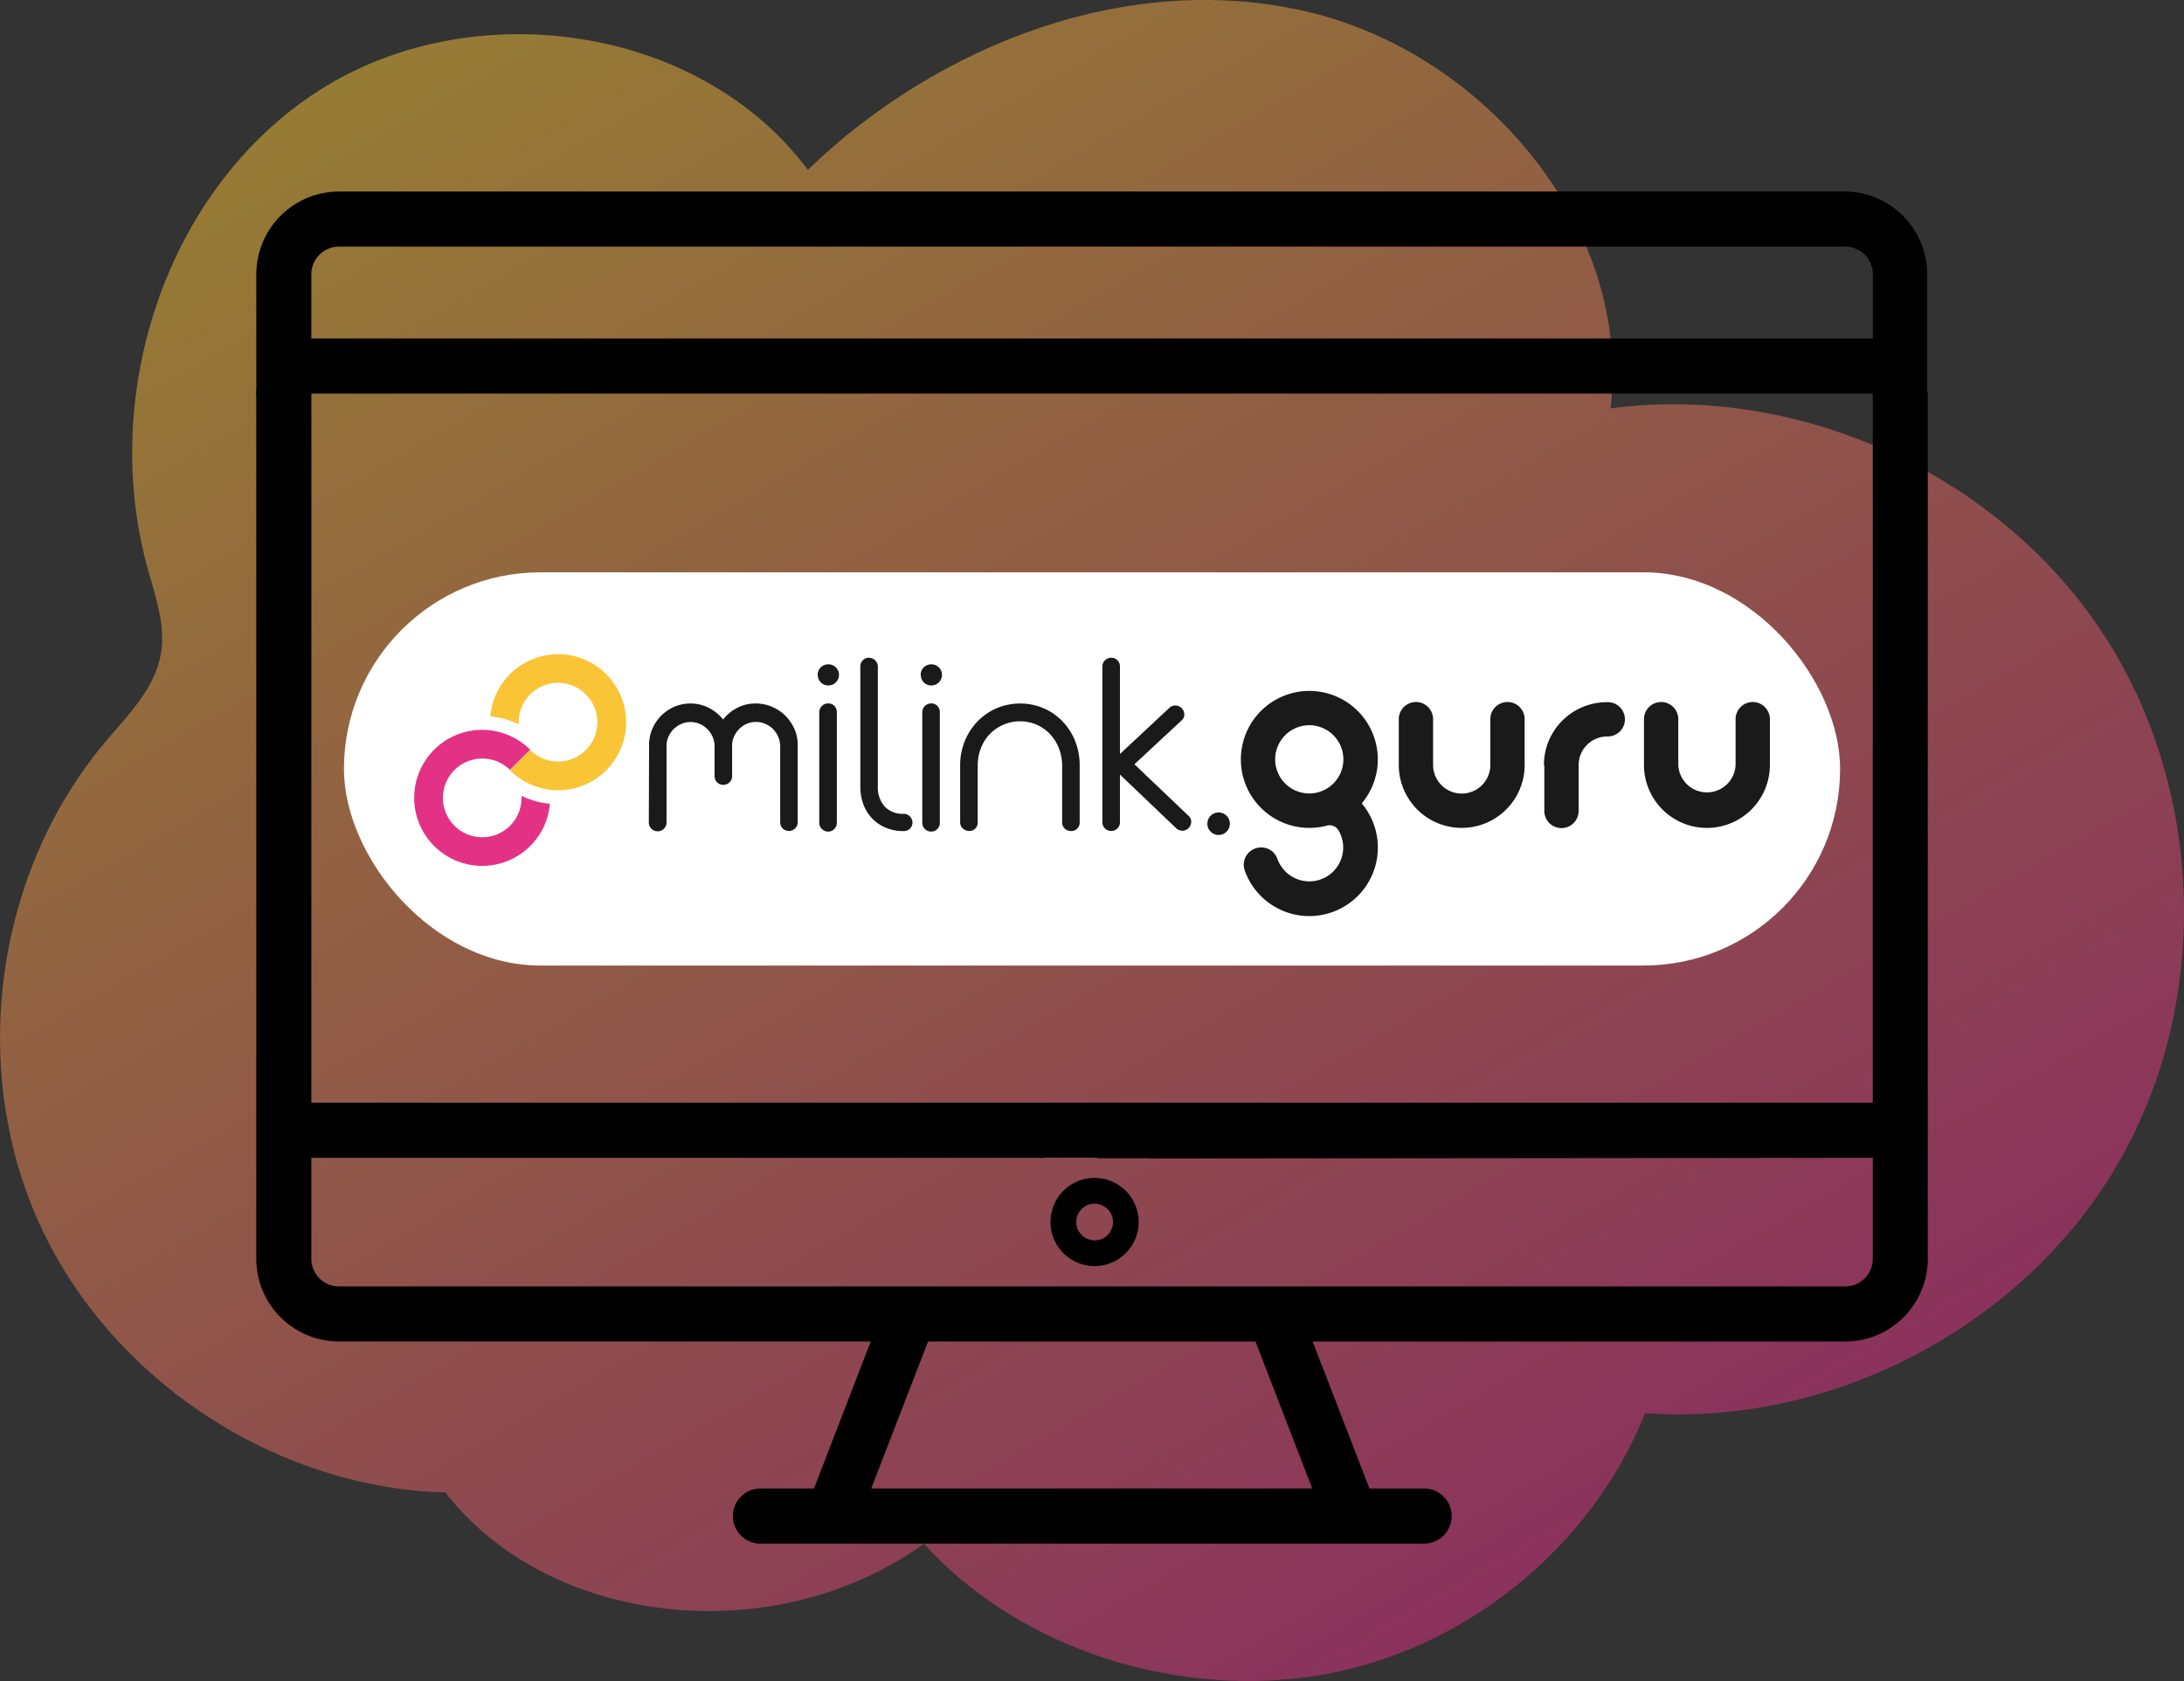 <svg xmlns="http://www.w3.org/2000/svg" xmlns:xlink="http://www.w3.org/1999/xlink" viewBox="0 0 417.49 321.3"><rect x="0" y="0" width="417.49" height="321.3" fill="#333333" stroke="none"/><defs><linearGradient id="Degradado_sin_nombre_4" x1="324.14" y1="392.74" x2="128.16" y2="87.18" gradientTransform="translate(-24.63 -97.99) rotate(2.67)" gradientUnits="userSpaceOnUse"><stop offset="0" stop-color="#e33286"/><stop offset="1" stop-color="#f9c436"/></linearGradient></defs><g id="Capa_2" data-name="Capa 2"><g id="Capa_1-2" data-name="Capa 1"><g opacity="0.5"><path d="M85.14,285.26c19.75,25.56,62.78,30.47,91.47,9.8,18.58,20.49,49.15,29.81,76.36,25s51.28-24.36,61.5-49.94c35.92,2.55,72.45-16.75,90.44-47.78s16.58-72.29-3.51-102.15-57.86-46.88-93.53-42.13c4.1-34.49-24-67.87-58-75.83s-70.44,6.12-95.45,30.23C133.69,4.62,90.15-1.39,61,17.29s-42,57.87-32.8,91.28c1.49,5.38,3.51,10.91,2.56,16.4-1.15,6.64-6.3,11.71-10.64,16.86C-.91,166.77-6,204,7.48,233.77s44.94,50.62,77.66,51.49" fill="url(#Degradado_sin_nombre_4)"/></g><path d="M361,75.32h7.4V69a5.28,5.28,0,0,1,0-.58,5.09,5.09,0,0,1,0-.56V52.41a15.82,15.82,0,0,0-15.8-15.8H64.79A15.82,15.82,0,0,0,49,52.41V67.88h0v7.42h7.48l.08-.07H361ZM358,64.7H59.52V52.41a5.28,5.28,0,0,1,5.27-5.27H352.71A5.27,5.27,0,0,1,358,52.41Z"/><path d="M363.25,70.32A5.27,5.27,0,0,0,358,75.59V210.77H59.52V75.59a5.27,5.27,0,1,0-10.53,0v165a15.82,15.82,0,0,0,15.8,15.81H166.45L155.6,284.51h-10a5.27,5.27,0,1,0,0,10.53H272a5.27,5.27,0,1,0,0-10.53H261.78l-10.85-28.09H352.71a15.82,15.82,0,0,0,15.8-15.81v-165A5.26,5.26,0,0,0,363.25,70.32ZM166.54,284.51l10.86-28.09H240l10.85,28.09ZM358,240.61a5.27,5.27,0,0,1-5.27,5.27H64.79a5.28,5.28,0,0,1-5.27-5.27V221.3H198.83s.1,0,.33.06a3.73,3.73,0,0,1,.84-.09h9.09a3.8,3.8,0,0,1,.92.11h8.73a4.23,4.23,0,0,1,.63.05h.18L358,221.3Z"/><path d="M209.24,242a8.43,8.43,0,1,1,8.43-8.43A8.44,8.44,0,0,1,209.24,242Zm0-11.94a3.51,3.51,0,1,0,3.52,3.51A3.52,3.52,0,0,0,209.24,230.08Z"/><rect x="65.75" y="109.39" width="286" height="75.16" rx="37.58" fill="#fff"/><path d="M97.49,157.84a7.52,7.52,0,1,1,0-10.67l3.87-3.87a13,13,0,1,0,0,18.4,12.82,12.82,0,0,0,3.75-8.07,15,15,0,0,1-5.43-1.53A7.5,7.5,0,0,1,97.49,157.84Z" fill="#e33286"/><path d="M97.49,128.86a12.8,12.8,0,0,0-3.75,8.07,15,15,0,0,1,5.43,1.53,7.48,7.48,0,0,1,2.18-5.74,7.52,7.52,0,1,1,0,10.63l0,0-3.87,3.87,0,0a13,13,0,1,0,0-18.35Z" fill="#f9c436"/><path d="M263.38,145.14a13.09,13.09,0,1,0-9.76,12.67,2,2,0,0,1,2.2.82,6.47,6.47,0,0,1-10.12,7.92,6.58,6.58,0,0,1-1.54-2.45,3.24,3.24,0,0,0-3.09-2.12,3.3,3.3,0,0,0-3.13,4.39,13.1,13.1,0,1,0,22.37-12.81,13.06,13.06,0,0,0,3.07-8.42m-19.62,0a6.52,6.52,0,1,1,6.52,6.52,6.52,6.52,0,0,1-6.52-6.52" fill="#1a1a1a"/><path d="M291.45,146.21v-8.75a3.28,3.28,0,1,0-6.56,0v8.75a5.47,5.47,0,1,1-10.94,0v-8.75a3.28,3.28,0,1,0-6.56,0v8.75a12,12,0,1,0,24.06,0" fill="#1a1a1a"/><path d="M295.21,146.21V155a3.28,3.28,0,1,0,6.56,0v-8.75a5.46,5.46,0,0,1,5.47-5.48h0a3.33,3.33,0,0,0,3.12-2,3.28,3.28,0,0,0-3-4.56h-.2a12.07,12.07,0,0,0-11.09,7.35,12.19,12.19,0,0,0-.94,4.69" fill="#1a1a1a"/><path d="M338.33,146.21v-8.75a3.28,3.28,0,1,0-6.56,0v8.75a5.48,5.48,0,0,1-10.95,0v-8.75a3.28,3.28,0,1,0-6.56,0v8.75a12,12,0,0,0,24.07,0" fill="#1a1a1a"/><path d="M124.08,142.39a7.77,7.77,0,0,1,.62-3.08,8,8,0,0,1,4.22-4.23,7.85,7.85,0,0,1,6.57.21,8.64,8.64,0,0,1,2.75,2.23,8,8,0,0,1,2.7-2.23,7.57,7.57,0,0,1,3.51-.83,7.94,7.94,0,0,1,3.1.62,8.12,8.12,0,0,1,2.56,1.7,8.4,8.4,0,0,1,1.74,2.53,7.46,7.46,0,0,1,.64,3.08v14.75a1.59,1.59,0,0,1-.51,1.21,1.69,1.69,0,0,1-2.36,0,1.64,1.64,0,0,1-.48-1.21V142.66a4.79,4.79,0,0,0-1.34-3.29,4.77,4.77,0,0,0-1.48-1,4.44,4.44,0,0,0-1.83-.38,4.25,4.25,0,0,0-1.71.34,4.6,4.6,0,0,0-1.4.94,4.82,4.82,0,0,0-1,1.37,4.34,4.34,0,0,0-.43,1.67.72.72,0,0,0,0,.13.57.57,0,0,1,0,.12v5.76a1.58,1.58,0,0,1-.5,1.21,1.67,1.67,0,0,1-1.19.48,1.58,1.58,0,0,1-1.18-.48,1.64,1.64,0,0,1-.48-1.21v-5.61a4.69,4.69,0,0,0-.36-1.82,4.88,4.88,0,0,0-1-1.51,4.7,4.7,0,0,0-1.45-1,4.36,4.36,0,0,0-1.8-.37,4.23,4.23,0,0,0-1.7.34,4.68,4.68,0,0,0-2.4,2.24,4.43,4.43,0,0,0-.47,1.63.74.74,0,0,0,0,.12c0,.05,0,.1,0,.15l0,14.71a1.71,1.71,0,0,1-.52,1.21,1.62,1.62,0,0,1-1.17.48,1.67,1.67,0,0,1-1.19-.48,1.59,1.59,0,0,1-.51-1.21Z" fill="#1a1a1a"/><path d="M156.31,129a1.92,1.92,0,0,1,.58-1.44,2,2,0,0,1,1.44-.58,2,2,0,0,1,1.45.58,2,2,0,0,1,0,2.86,2,2,0,0,1-1.45.6,2,2,0,0,1-2-2Zm.3,7.17a1.69,1.69,0,0,1,1.71-1.72,1.56,1.56,0,0,1,1.19.49,1.72,1.72,0,0,1,.46,1.23v21.08a1.61,1.61,0,0,1-.49,1.2,1.57,1.57,0,0,1-1.16.5,1.68,1.68,0,0,1-1.21-.5,1.62,1.62,0,0,1-.5-1.2Z" fill="#1a1a1a"/><path d="M172.71,155.55a1.6,1.6,0,0,1,1.2.48,1.63,1.63,0,0,1-1.17,2.82,8.9,8.9,0,0,1-3.31-.6,7.72,7.72,0,0,1-2.63-1.73,8,8,0,0,1-1.73-2.7,9.69,9.69,0,0,1-.61-3.53V127.44a1.68,1.68,0,0,1,.46-1.22,1.56,1.56,0,0,1,1.18-.5,1.71,1.71,0,0,1,1.2.5,1.61,1.61,0,0,1,.51,1.22v22.8a5.55,5.55,0,0,0,1.3,3.92A4.72,4.72,0,0,0,172.71,155.55Z" fill="#1a1a1a"/><path d="M176,129a1.92,1.92,0,0,1,.58-1.44,2,2,0,0,1,1.44-.58,2,2,0,0,1,1.45.58,2,2,0,0,1,0,2.86,2,2,0,0,1-1.45.6,2,2,0,0,1-2-2Zm.3,7.17a1.69,1.69,0,0,1,1.71-1.72,1.56,1.56,0,0,1,1.19.49,1.72,1.72,0,0,1,.46,1.23v21.08a1.61,1.61,0,0,1-.49,1.2,1.57,1.57,0,0,1-1.16.5,1.68,1.68,0,0,1-1.21-.5,1.62,1.62,0,0,1-.5-1.2Z" fill="#1a1a1a"/><path d="M183.54,146.3a12.23,12.23,0,0,1,.87-4.61,11.88,11.88,0,0,1,2.41-3.76,11.58,11.58,0,0,1,3.64-2.54,11.6,11.6,0,0,1,9.08,0,11.26,11.26,0,0,1,3.61,2.53,11.72,11.72,0,0,1,2.39,3.76,12.42,12.42,0,0,1,.85,4.61v10.88a1.62,1.62,0,0,1-.46,1.2,1.64,1.64,0,0,1-1.2.47,1.69,1.69,0,0,1-1.2-.47,1.57,1.57,0,0,1-.49-1.2V146.41a9.2,9.2,0,0,0-.6-3.33,8.34,8.34,0,0,0-1.67-2.71,7.9,7.9,0,0,0-2.55-1.83,7.69,7.69,0,0,0-3.23-.67,8,8,0,0,0-5.79,2.45,7.93,7.93,0,0,0-1.69,2.69,8.9,8.9,0,0,0-.61,3.32v10.83a1.65,1.65,0,0,1-.45,1.2,1.58,1.58,0,0,1-1.18.47,1.76,1.76,0,0,1-1.2-.47,1.53,1.53,0,0,1-.53-1.2Z" fill="#1a1a1a"/><path d="M214.09,148.05v9.11a1.66,1.66,0,0,1-1.66,1.67,1.68,1.68,0,0,1-1.2-.48,1.6,1.6,0,0,1-.5-1.19V127.41a1.6,1.6,0,0,1,.51-1.21,1.69,1.69,0,0,1,1.19-.48,1.6,1.6,0,0,1,1.18.48,1.65,1.65,0,0,1,.48,1.21v16.7l9.47-8.84a1.63,1.63,0,0,1,1.13-.43,1.73,1.73,0,0,1,1.7,1.69,1.44,1.44,0,0,1-.54,1.19l-9,8.36,10.4,9.9a1.44,1.44,0,0,1,.46,1.08,1.7,1.7,0,0,1-.49,1.2,1.56,1.56,0,0,1-1.18.52,2,2,0,0,1-.64-.11,1.7,1.7,0,0,1-.6-.4Z" fill="#1a1a1a"/><path d="M230.8,157.44a2.15,2.15,0,1,1,.63,1.52A2.09,2.09,0,0,1,230.8,157.44Z" fill="#1a1a1a"/></g></g></svg>
